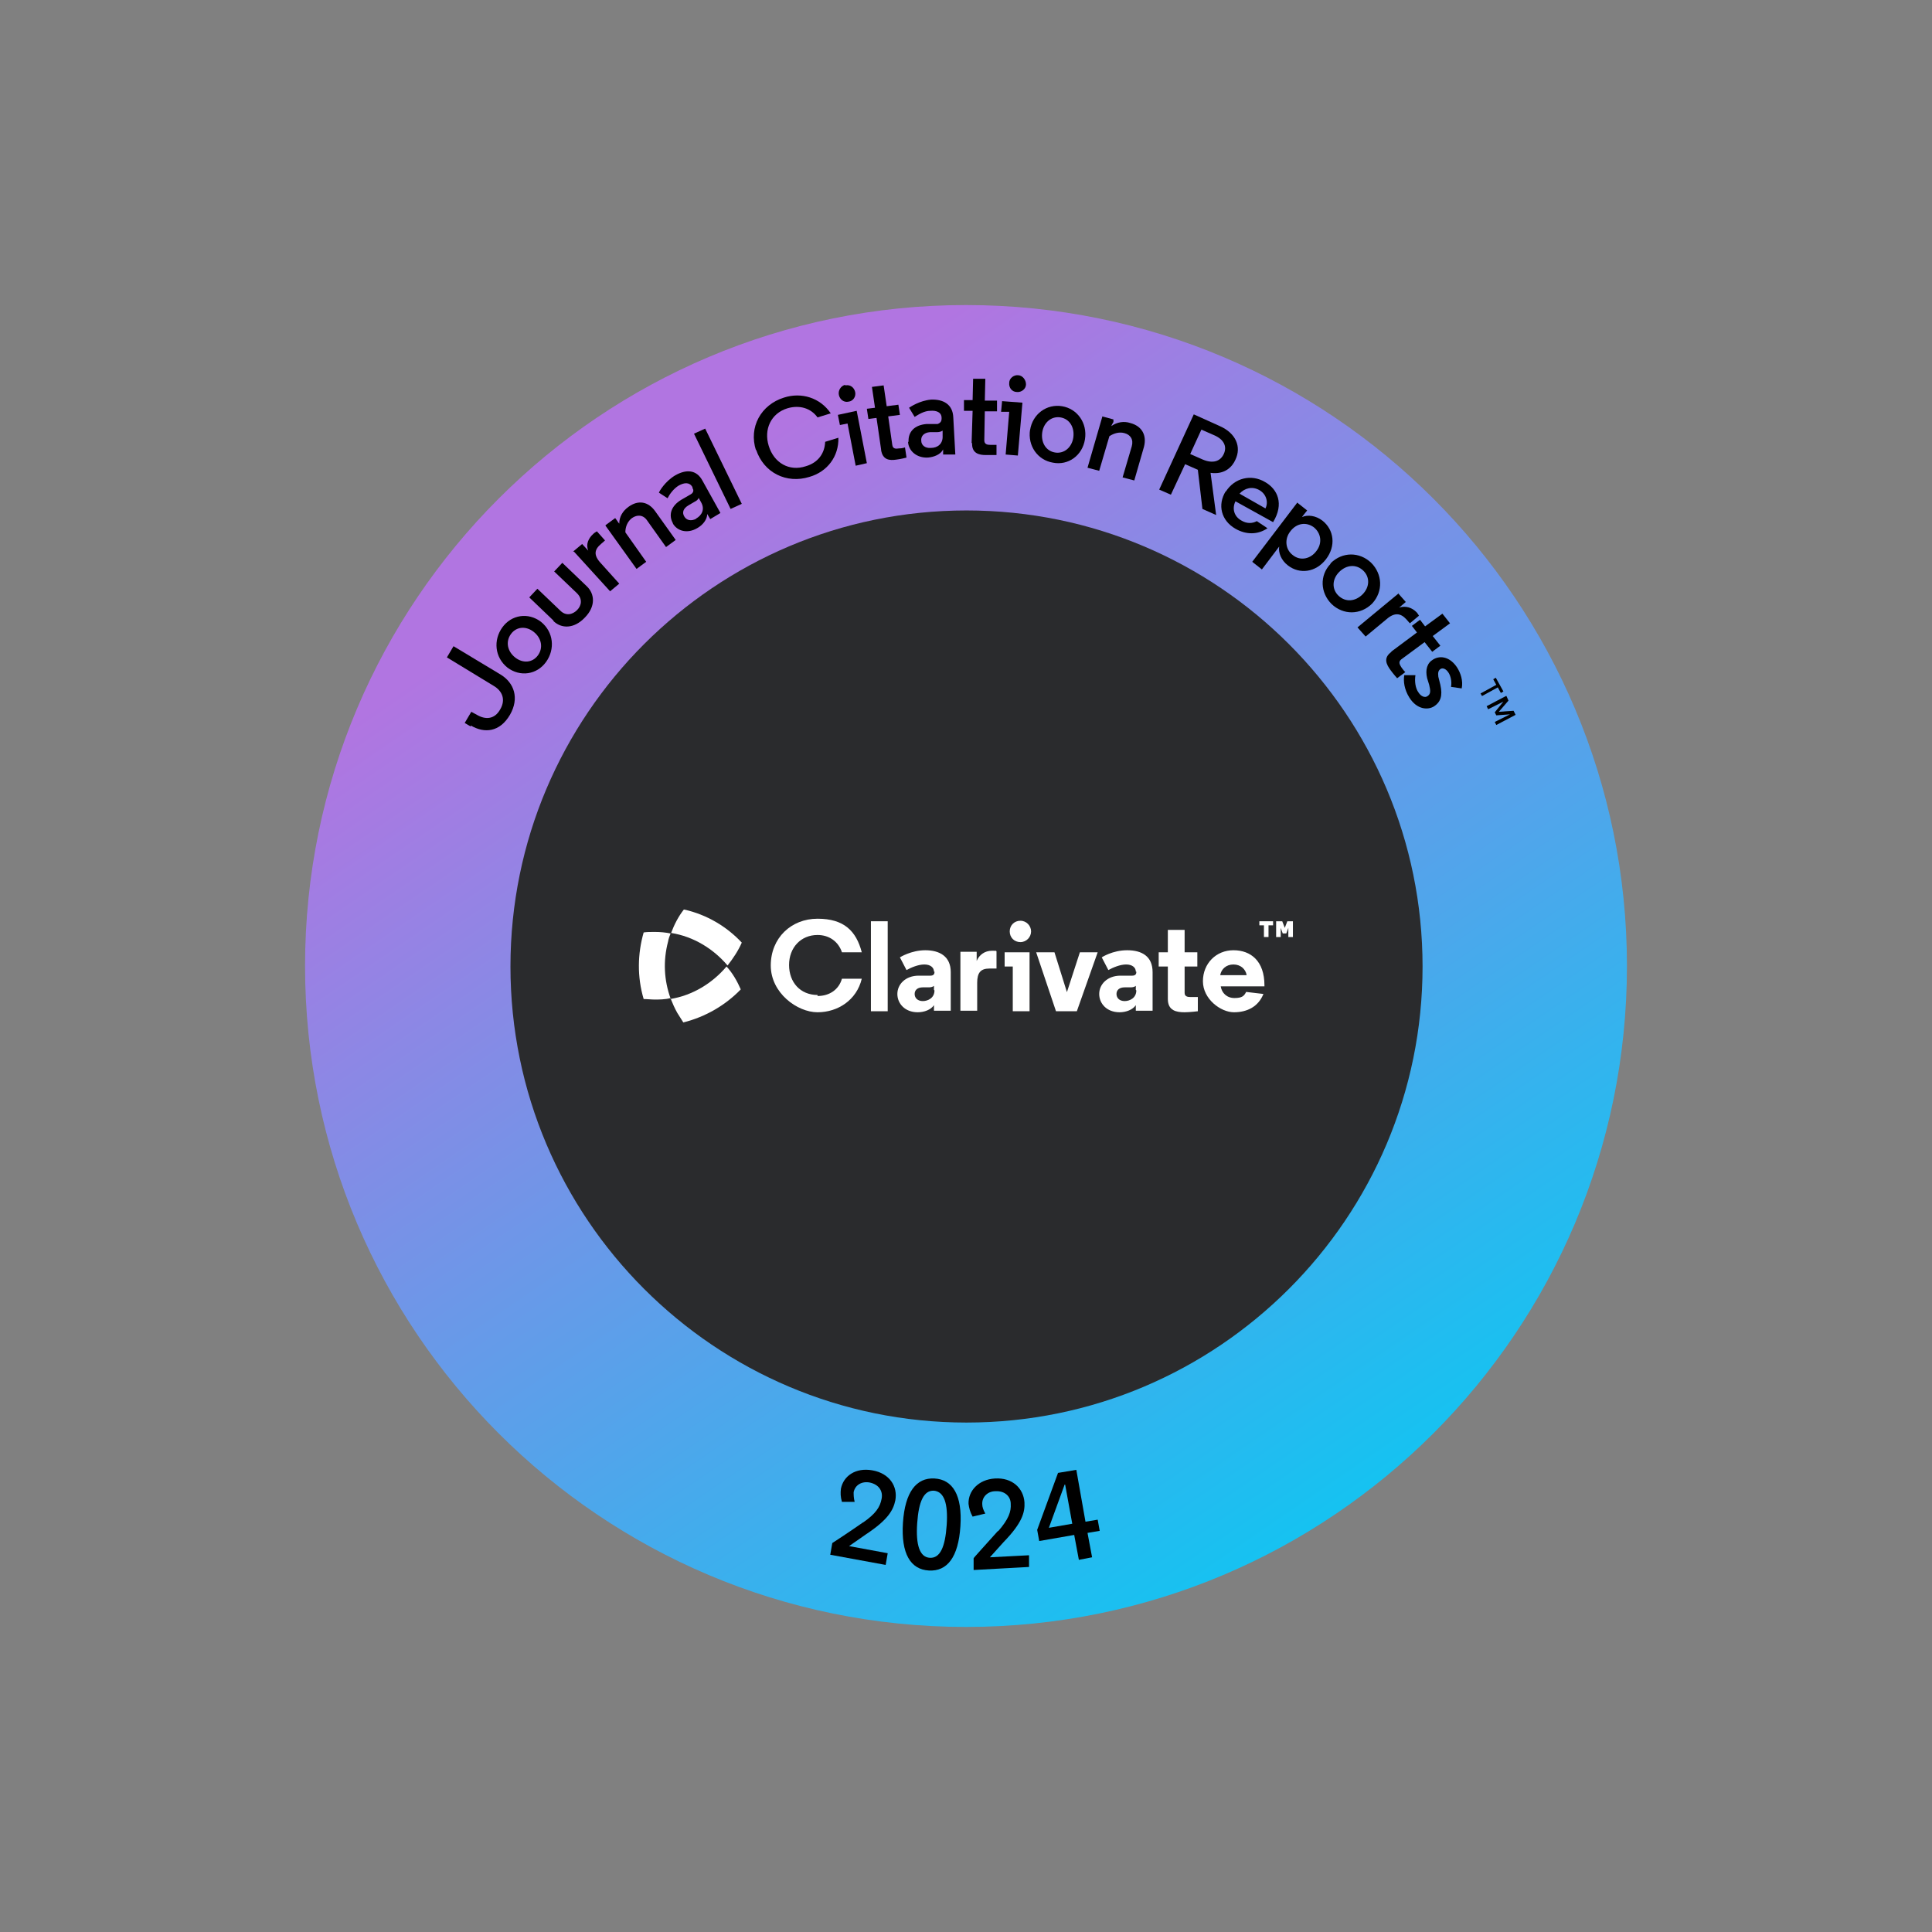 <svg width="380" height="380" viewBox="0 0 380 380" fill="none" xmlns="http://www.w3.org/2000/svg">
<rect x="0" y="0" width="380" height="380" fill="#808080" stroke="none"/>
<path d="M190 320C261.8 320 320 261.8 320 190C320 118.2 261.8 60 190 60C118.2 60 60 118.2 60 190C60 261.8 118.2 320 190 320Z" fill="url(#paint0_linear_1264_10956)"/>
<path d="M190.1 279.8C239.6 279.8 279.8 239.6 279.8 190.1C279.8 140.6 239.6 100.4 190.1 100.4C140.6 100.4 100.4 140.6 100.4 190.1C100.4 239.6 140.6 279.8 190.1 279.8Z" fill="#2A2B2D"/>
<path d="M131.9 196.4C132.3 197.4 132.7 198.3 133.2 199.2C133.6 199.8 134 200.5 134.4 201.1C138.8 200 142.7 197.7 145.7 194.6C145 193 144.1 191.4 142.9 190.1C140.1 193.4 136.2 195.8 131.8 196.5L131.9 196.4Z" fill="white"/>
<path d="M134.5 178.9C133.4 180.3 132.6 181.9 132 183.5C136.4 184.2 140.3 186.6 143.1 189.9C144.2 188.5 145.2 187 145.9 185.4C142.9 182.2 139 179.9 134.6 178.9H134.5Z" fill="white"/>
<path d="M131.9 196.4C130.6 192.8 130.4 189 131.4 185.2C131.5 184.6 131.7 184.1 131.9 183.6C130.9 183.4 129.9 183.3 128.8 183.3C127.7 183.3 127.3 183.3 126.6 183.4C125.4 187.6 125.3 192.1 126.6 196.5C127.3 196.5 128.1 196.6 128.8 196.6C129.5 196.6 130.9 196.6 131.9 196.3V196.4Z" fill="white"/>
<path d="M160.8 195.9C163.2 195.9 165 194.6 165.6 192.5H169.5C168.5 196.7 164.8 199.1 160.8 199.1C156.8 199.1 151.6 195.3 151.6 189.9C151.6 184.5 155.6 180.7 160.8 180.7C166 180.7 168.4 183.1 169.5 187.3H165.6C164.9 185.2 163.1 183.9 160.8 183.9C157.5 183.9 155.2 186.4 155.2 189.8C155.2 193.2 157.4 195.7 160.8 195.7V195.9Z" fill="white"/>
<path d="M174.6 198.9H171.3V181.2H174.6V198.9Z" fill="white"/>
<path d="M183.7 191.1C183.7 190.3 183 189.7 181.8 189.7C180.6 189.7 179.2 190.3 178.3 190.8L177 188.3C177 188.3 179.2 186.9 182 186.9C184.8 186.9 187 188.1 187 191.2V198.8H183.7V197.7C183.1 198.6 181.8 199.1 180.5 199.1C178 199.1 176.5 197.4 176.5 195.5C176.5 193.6 178.1 191.9 180.7 191.9H183C183.6 191.9 183.8 191.6 183.8 191.2C183.8 191.1 183.8 191.1 183.8 191.1H183.7ZM183.7 194.7V193.9C183.5 194.1 183.1 194.2 182.7 194.2H181.5C180.5 194.2 179.9 194.7 179.9 195.5C179.9 196.3 180.5 196.9 181.5 196.9C182.5 196.9 183.8 196.3 183.8 194.8L183.7 194.7Z" fill="white"/>
<path d="M196 190.5H194.6C192.9 190.5 192.2 191.3 192.2 193.3V198.8H188.9V187.2H192.1V189C192.6 187.8 193.7 187 195.1 187C196.5 187 195.7 187 196 187.1V190.4V190.5Z" fill="white"/>
<path d="M202.5 198.9H199.2V190.1H197.6V187.3H202.5V198.9ZM200.7 181.1C201.9 181.1 202.8 182.1 202.8 183.2C202.8 184.3 201.9 185.3 200.7 185.3C199.5 185.3 198.6 184.4 198.6 183.2C198.6 182 199.5 181.1 200.7 181.1Z" fill="white"/>
<path d="M209.8 195.3L212.4 187.3H215.9L211.8 198.9H207.7L203.8 187.3H207.4L209.9 195.3H209.8Z" fill="white"/>
<path d="M223.4 191.1C223.4 190.3 222.7 189.7 221.5 189.7C220.3 189.7 218.9 190.3 218 190.8L216.7 188.3C216.7 188.3 218.8 186.9 221.7 186.9C224.6 186.9 226.7 188.1 226.7 191.2V198.8H223.4V197.7C222.8 198.6 221.5 199.1 220.2 199.1C217.7 199.1 216.2 197.4 216.2 195.5C216.2 193.6 217.8 191.9 220.4 191.9H222.7C223.3 191.9 223.5 191.6 223.5 191.2C223.5 191.1 223.5 191.1 223.5 191.1H223.4ZM223.4 194.7V193.9C223.2 194.1 222.8 194.2 222.4 194.2H221.2C220.2 194.2 219.6 194.7 219.6 195.5C219.6 196.3 220.2 196.9 221.2 196.9C222.2 196.9 223.5 196.3 223.5 194.8L223.4 194.7Z" fill="white"/>
<path d="M233 182.9V187.3H235.5V190.1H233V195.3C233 196 233.6 196.1 234.1 196.1C234.9 196.1 235.6 196.1 235.6 196.1V198.9C235.6 198.9 234 199.1 233 199.1C231.4 199.1 229.7 198.8 229.7 196.5V190.1H227.9V187.3H229.7V182.9H233Z" fill="white"/>
<path d="M248.7 194H240.1C240.3 195.3 241.3 196.3 242.8 196.3C244.3 196.3 244.7 195.9 245.1 195.1L248.5 195.5C247.5 198 245.3 199.1 242.7 199.1C240.1 199.1 236.6 196.5 236.6 193C236.6 189.5 239.2 186.9 242.6 186.9C246 186.9 248.7 189 248.7 193.8C248.7 193.9 248.7 193.9 248.7 193.9V194ZM240 191.8H245.2C245 190.6 244 189.7 242.6 189.7C241.2 189.7 240.2 190.6 240 191.8Z" fill="white"/>
<path d="M250.4 182H249.5V184.3H248.6V182H247.7V181.2H250.4V182Z" fill="white"/>
<path d="M252.3 183.6L251.9 182.5V184.3H251V181.2H252.2L252.7 182.5L253.2 181.2H254.3V184.3H253.4V182.5L253 183.6H252.3Z" fill="white"/>
<path d="M92.6 142.9L91.4 142.2L92.7 140L93.8 140.6C95.5 141.6 97.3 141.5 98.4 139.5C99.5 137.6 98.8 135.9 97.1 134.9L87.9 129.3L89.2 127.1L98.5 132.7C101.1 134.3 102.2 137.3 100.3 140.6C98.3 144 95.3 144.3 92.6 142.7V142.9Z" fill="black"/>
<path d="M99.8 131.3C97.3 129.3 97 125.9 98.8 123.4C100.6 120.9 103.9 120.4 106.4 122.3C108.9 124.3 109.2 127.7 107.4 130.2C105.6 132.7 102.3 133.2 99.8 131.3ZM105.8 128.9C106.9 127.4 106.5 125.5 105 124.3C103.5 123.1 101.6 123.2 100.5 124.7C99.4 126.2 99.8 128.1 101.3 129.3C102.8 130.5 104.7 130.4 105.8 128.9Z" fill="black"/>
<path d="M108.9 122.1L104.1 117.5L105.7 115.8L110.2 120.1C111.3 121.2 112.6 120.9 113.5 120C114.4 119.1 114.6 117.8 113.5 116.7L109 112.4L110.6 110.7L115.4 115.3C117 116.8 117.2 119.3 115 121.5C112.9 123.7 110.4 123.7 108.8 122.1H108.9Z" fill="black"/>
<path d="M112.7 108.5L114.5 107L115.7 108.3C115.2 107.1 115.7 105.9 116.7 105C116.9 104.8 117.1 104.7 117.4 104.5L119 106.3L118.2 107C116.9 108.1 116.7 109.2 118.2 110.8L121.8 114.8L120 116.3L112.9 108.5H112.7Z" fill="black"/>
<path d="M119.1 103.3L121 101.9L121.3 102.3C121.5 102.6 121.7 102.9 121.8 103C121.8 101.6 122.5 100.5 123.6 99.7C125.5 98.3 127.5 98.6 128.9 100.6L132.9 106.2L131 107.6L127.3 102.4C126.5 101.2 125.3 101.2 124.3 101.9C123.5 102.5 123 103.5 123 104.7L127.1 110.5L125.2 111.9L119.1 103.4V103.3Z" fill="black"/>
<path d="M132.4 103C131.4 101.3 132 99.5 134 98.3L135.9 97.2C136.4 96.9 136.5 96.4 136.2 96V95.8C135.6 94.8 134.6 94.9 133.5 95.5C132.5 96.1 131.7 97.2 131.3 98L129.6 96.9C129.7 96.6 130.8 94.7 132.8 93.5C134.9 92.3 137 92.3 138.2 94.6L141.7 100.9L139.7 102.1L139.1 101.1C139.1 102.2 138.2 103.3 137.1 103.9C135.2 105 133.2 104.5 132.3 102.9L132.4 103ZM136.9 102C138 101.4 138.7 100.2 137.9 98.8L137.4 97.9C137.4 98.2 137 98.5 136.6 98.7L135.4 99.4C134.4 100 134.1 100.8 134.6 101.6C135 102.3 135.9 102.6 137 102H136.9Z" fill="black"/>
<path d="M136.5 85.3L138.7 84.3L145.9 99.1L143.7 100.1L136.5 85.3Z" fill="black"/>
<path d="M148.7 88.6C147.2 84 149.7 79.6 154.2 78.2C157.6 77.1 161.3 78.2 163.4 81.3L160.8 82.1C159.5 80.3 157.3 79.6 154.9 80.3C151.6 81.3 150.2 84.5 151.2 87.7C152.2 91 155.2 92.8 158.5 91.7C160.9 91 162.2 89.2 162.3 86.9L164.9 86.1C165 89.8 162.7 92.8 159.2 93.8C154.7 95.2 150.2 93 148.7 88.4V88.6Z" fill="black"/>
<path d="M166.7 83.3L165.2 83.6L164.8 81.6L168.5 80.8L170.5 91.1L168.3 91.6L166.7 83.3ZM166.3 75.8C167.2 75.6 168 76.2 168.2 77.1C168.4 78 167.8 78.9 166.9 79C166 79.2 165.2 78.6 165 77.7C164.8 76.8 165.4 75.9 166.2 75.7L166.3 75.8Z" fill="black"/>
<path d="M173.3 88.4L172.4 82.2L170.8 82.4L170.5 80.4L172.1 80.2L171.5 76.1L173.8 75.8L174.4 79.9L176.7 79.6L177 81.6L174.7 81.9L175.5 87.5C175.6 88.3 176.2 88.3 176.8 88.2C177.5 88.2 178 88 178 88L178.3 90C178.3 90 177.2 90.3 176.3 90.4C175 90.6 173.6 90.5 173.3 88.5V88.4Z" fill="black"/>
<path d="M178.7 86.9C178.6 84.9 179.9 83.6 182.2 83.4H184.4C185 83.2 185.2 82.799 185.2 82.4V82.2C185.2 81.1 184.2 80.7 183 80.8C181.8 80.8 180.7 81.499 179.9 81.999L178.8 80.2C179.1 79.999 180.9 78.799 183.1 78.6C185.5 78.499 187.4 79.499 187.5 82.1L187.9 89.4H185.5C185.5 89.499 185.5 88.4 185.5 88.4C185 89.4 183.7 89.9 182.5 89.999C180.3 90.1 178.7 88.7 178.6 86.9H178.7ZM183.1 88.1C184.4 88.1 185.5 87.299 185.4 85.7V84.7C185.1 84.9 184.7 84.999 184.3 84.999H182.9C181.7 85.1 181.1 85.799 181.2 86.7C181.2 87.499 181.9 88.2 183.1 88.1Z" fill="black"/>
<path d="M191.1 87.2L191.3 80.8H189.6V78.7H191.3L191.4 74.5H193.8L193.7 78.8H196.1V80.9H193.7L193.6 86.6C193.6 87.4 194.2 87.5 194.8 87.5C195.5 87.5 196 87.5 196 87.5V89.5C196 89.5 194.8 89.5 193.9 89.5C192.6 89.5 191.1 89.2 191.2 87.1L191.1 87.2Z" fill="black"/>
<path d="M198.5 81H196.9C196.9 80.9 197.1 78.9 197.1 78.9L201.1 79.2L200.2 89.6L197.8 89.4L198.5 81ZM200.2 73.8C201.1 73.8 201.8 74.7 201.8 75.6C201.8 76.5 200.9 77.2 200 77.1C199.1 77.1 198.4 76.3 198.5 75.3C198.5 74.4 199.4 73.7 200.3 73.8H200.2Z" fill="black"/>
<path d="M202.6 84.6C203.1 81.4 205.9 79.4 208.9 79.9C211.9 80.4 213.9 83.2 213.4 86.4C212.9 89.6 210.1 91.6 207.1 91C204.1 90.5 202.1 87.7 202.6 84.5V84.6ZM207.5 89C209.3 89.3 210.8 88 211.1 86.1C211.4 84.1 210.4 82.4 208.6 82.1C206.8 81.8 205.3 83.1 205 85C204.7 87 205.7 88.7 207.5 89Z" fill="black"/>
<path d="M216.8 81.9L219 82.5V83C218.8 83.3 218.6 83.7 218.6 83.8C219.7 83 221.1 82.8 222.3 83.2C224.6 83.8 225.6 85.6 225 87.9L223.1 94.5L220.8 93.9L222.6 87.8C223 86.4 222.3 85.5 221.2 85.2C220.2 84.9 219.1 85.2 218.2 85.8L216.2 92.6L213.9 92L216.8 82V81.9Z" fill="black"/>
<path d="M234.8 81.5L239.9 83.8C243.1 85.2 244.2 87.9 243 90.4C242.4 91.8 240.9 93.4 238.1 93L239.2 101.3L236.5 100.1L235.6 92.4L233.1 91.3L230.3 97.3L228 96.3L234.8 81.5ZM236.6 90.4C238.5 91.2 240 90.8 240.7 89.3C241.4 87.8 240.7 86.4 238.8 85.6L236.3 84.5L234.1 89.3L236.6 90.4Z" fill="black"/>
<path d="M241.1 96.7C242.8 94 246.1 93.2 248.8 94.8C251.3 96.2 252.6 99.1 250.4 102.7L243 98.6C242.3 100 242.7 101.6 244.2 102.4C245.2 103 246.3 103 247.2 102.5L249.3 103.9C247.4 105.2 245.1 105.2 243 104C240.2 102.4 239.4 99.3 241.1 96.6V96.7ZM248.9 100C249.5 98.8 249.1 97.2 247.7 96.4C246.3 95.6 244.8 96 243.8 97.1L248.9 100Z" fill="black"/>
<path d="M255.2 98.9L257.1 100.4L256.7 100.9C256.4 101.3 256.2 101.5 256.1 101.7C257.2 101.2 258.8 101.4 260.1 102.4C262.4 104.2 262.8 107.4 260.8 110C258.8 112.6 255.6 113 253.3 111.2C252 110.2 251.4 108.7 251.6 107.5L248.2 112L246.3 110.5L255.2 98.8V98.9ZM254.3 109.2C255.8 110.4 257.8 109.9 258.9 108.4C260.1 106.9 259.9 104.9 258.4 103.7C256.9 102.6 255 102.9 253.8 104.5C252.6 106 252.8 108.1 254.3 109.2Z" fill="black"/>
<path d="M261.7 110.8C264 108.5 267.4 108.5 269.7 110.7C271.9 112.9 272.1 116.3 269.9 118.7C267.6 121 264.2 121 261.9 118.8C259.7 116.6 259.5 113.2 261.7 110.9V110.8ZM263.3 117.2C264.7 118.5 266.6 118.3 268 116.9C269.4 115.5 269.5 113.5 268.1 112.2C266.7 110.9 264.8 111.1 263.4 112.5C262 113.9 261.9 115.9 263.3 117.2Z" fill="black"/>
<path d="M275 116.7L276.5 118.4L275.2 119.5C276.5 119.1 277.7 119.5 278.6 120.4C278.8 120.6 278.9 120.8 279.1 121.1L277.3 122.6L276.6 121.8C275.5 120.6 274.3 120.4 272.7 121.8L268.6 125.2L267 123.4L275.1 116.7H275Z" fill="black"/>
<path d="M273.6 128.2L278.7 124.4L277.7 123.1L279.3 121.9L280.3 123.2L283.7 120.7L285.2 122.6L281.8 125.1L283.3 127L281.7 128.2L280.2 126.3L275.6 129.7C275 130.2 275.3 130.7 275.6 131.2C276 131.8 276.4 132.2 276.4 132.2L274.8 133.4C274.8 133.4 274 132.5 273.5 131.8C272.7 130.7 272 129.4 273.7 128.2H273.6Z" fill="black"/>
<path d="M276.3 132.8H278.4C278.2 134 278.4 135.4 279 136.2C279.5 137 280.3 137.3 280.8 136.9C281.4 136.5 281.4 135.9 281.1 134.7L280.7 133.4C280.3 131.7 280.7 130.4 281.9 129.7C283.4 128.8 285.3 129.3 286.6 131.3C287.3 132.4 287.8 133.9 287.5 135.4L285.4 135.1C285.6 134 285.3 132.9 284.9 132.3C284.4 131.5 283.7 131.3 283.3 131.6C282.9 131.9 282.8 132.3 282.9 133.1L283.3 134.7C283.8 136.9 283.3 138.1 282.1 138.9C280.9 139.7 278.7 139.6 277.2 137.2C276.2 135.6 276 134 276.2 132.8H276.3Z" fill="black"/>
<path d="M294.3 134.7L293.7 133.6L294.2 133.3L295.7 136L295.2 136.3L294.6 135.2L291.5 136.9L291.2 136.4L294.3 134.7Z" fill="black"/>
<path d="M296.3 136.9L296.7 137.8L294.8 140L297.7 139.8L298.1 140.6L294.3 142.6L294 142L297 140.5L294.3 140.7L294 140.1L295.7 138L292.7 139.5L292.4 138.9L296.2 136.9H296.3Z" fill="black"/>
<path d="M169.7 299.5C172.3 297.7 173.1 296.4 173.4 294.8C173.7 293.3 172.9 292 171.1 291.6C169.6 291.3 168.2 292 167.9 293.5C167.9 294 167.9 294.6 168.1 295.4H165.6C165.3 294.4 165.3 293.6 165.4 292.8C165.9 290.3 168.3 288.6 171.6 289.2C175 289.8 176.6 292.4 176.1 295.1C175.7 297 174.7 298.9 170.3 301.8L167 304.1L174.6 305.5L174.2 307.8L163.3 305.8L163.7 303.5C163.7 303.5 166.8 301.5 169.8 299.4L169.7 299.5Z" fill="black"/>
<path d="M177.6 299.5C178 293.5 180.2 290.6 183.8 290.8C187.4 291 189.3 294.1 188.9 300.2C188.5 306.3 186.3 309.1 182.7 308.9C179.1 308.7 177.2 305.6 177.6 299.5ZM182.9 306.4C184.9 306.5 185.9 304.3 186.2 300C186.5 295.7 185.7 293.4 183.7 293.2C181.7 293.1 180.7 295.3 180.4 299.6C180.1 303.9 180.9 306.3 182.9 306.4Z" fill="black"/>
<path d="M196.3 301.2C198.4 298.8 198.9 297.3 198.8 295.8C198.8 294.3 197.6 293.2 195.8 293.3C194.3 293.3 193.1 294.4 193.2 295.9C193.2 296.4 193.4 297 193.8 297.7L191.3 298.3C190.8 297.4 190.6 296.6 190.5 295.8C190.4 293.3 192.4 291 195.7 290.8C199.1 290.6 201.3 292.7 201.5 295.5C201.6 297.4 201.1 299.5 197.4 303.3L194.7 306.3L202.4 305.9V308.2C202.5 308.2 191.5 308.8 191.5 308.8V306.5C191.4 306.5 193.9 303.8 196.3 301.1V301.2Z" fill="black"/>
<path d="M211.3 301.9L204.4 303.1L204 300.9L208.1 289.7L211.7 289.1L213.5 299.3L215.9 298.9L216.3 301.1L213.9 301.5L214.8 306.3L212.2 306.8L211.3 302V301.9ZM210.9 299.7L209.5 292H209.4L206.3 300.5L210.9 299.7Z" fill="black"/>
<defs>
<linearGradient id="paint0_linear_1264_10956" x1="129.1" y1="101" x2="264.6" y2="299" gradientUnits="userSpaceOnUse">
<stop stop-color="#B175E1"/>
<stop offset="1" stop-color="#14C3F1"/>
</linearGradient>
</defs>
</svg>
